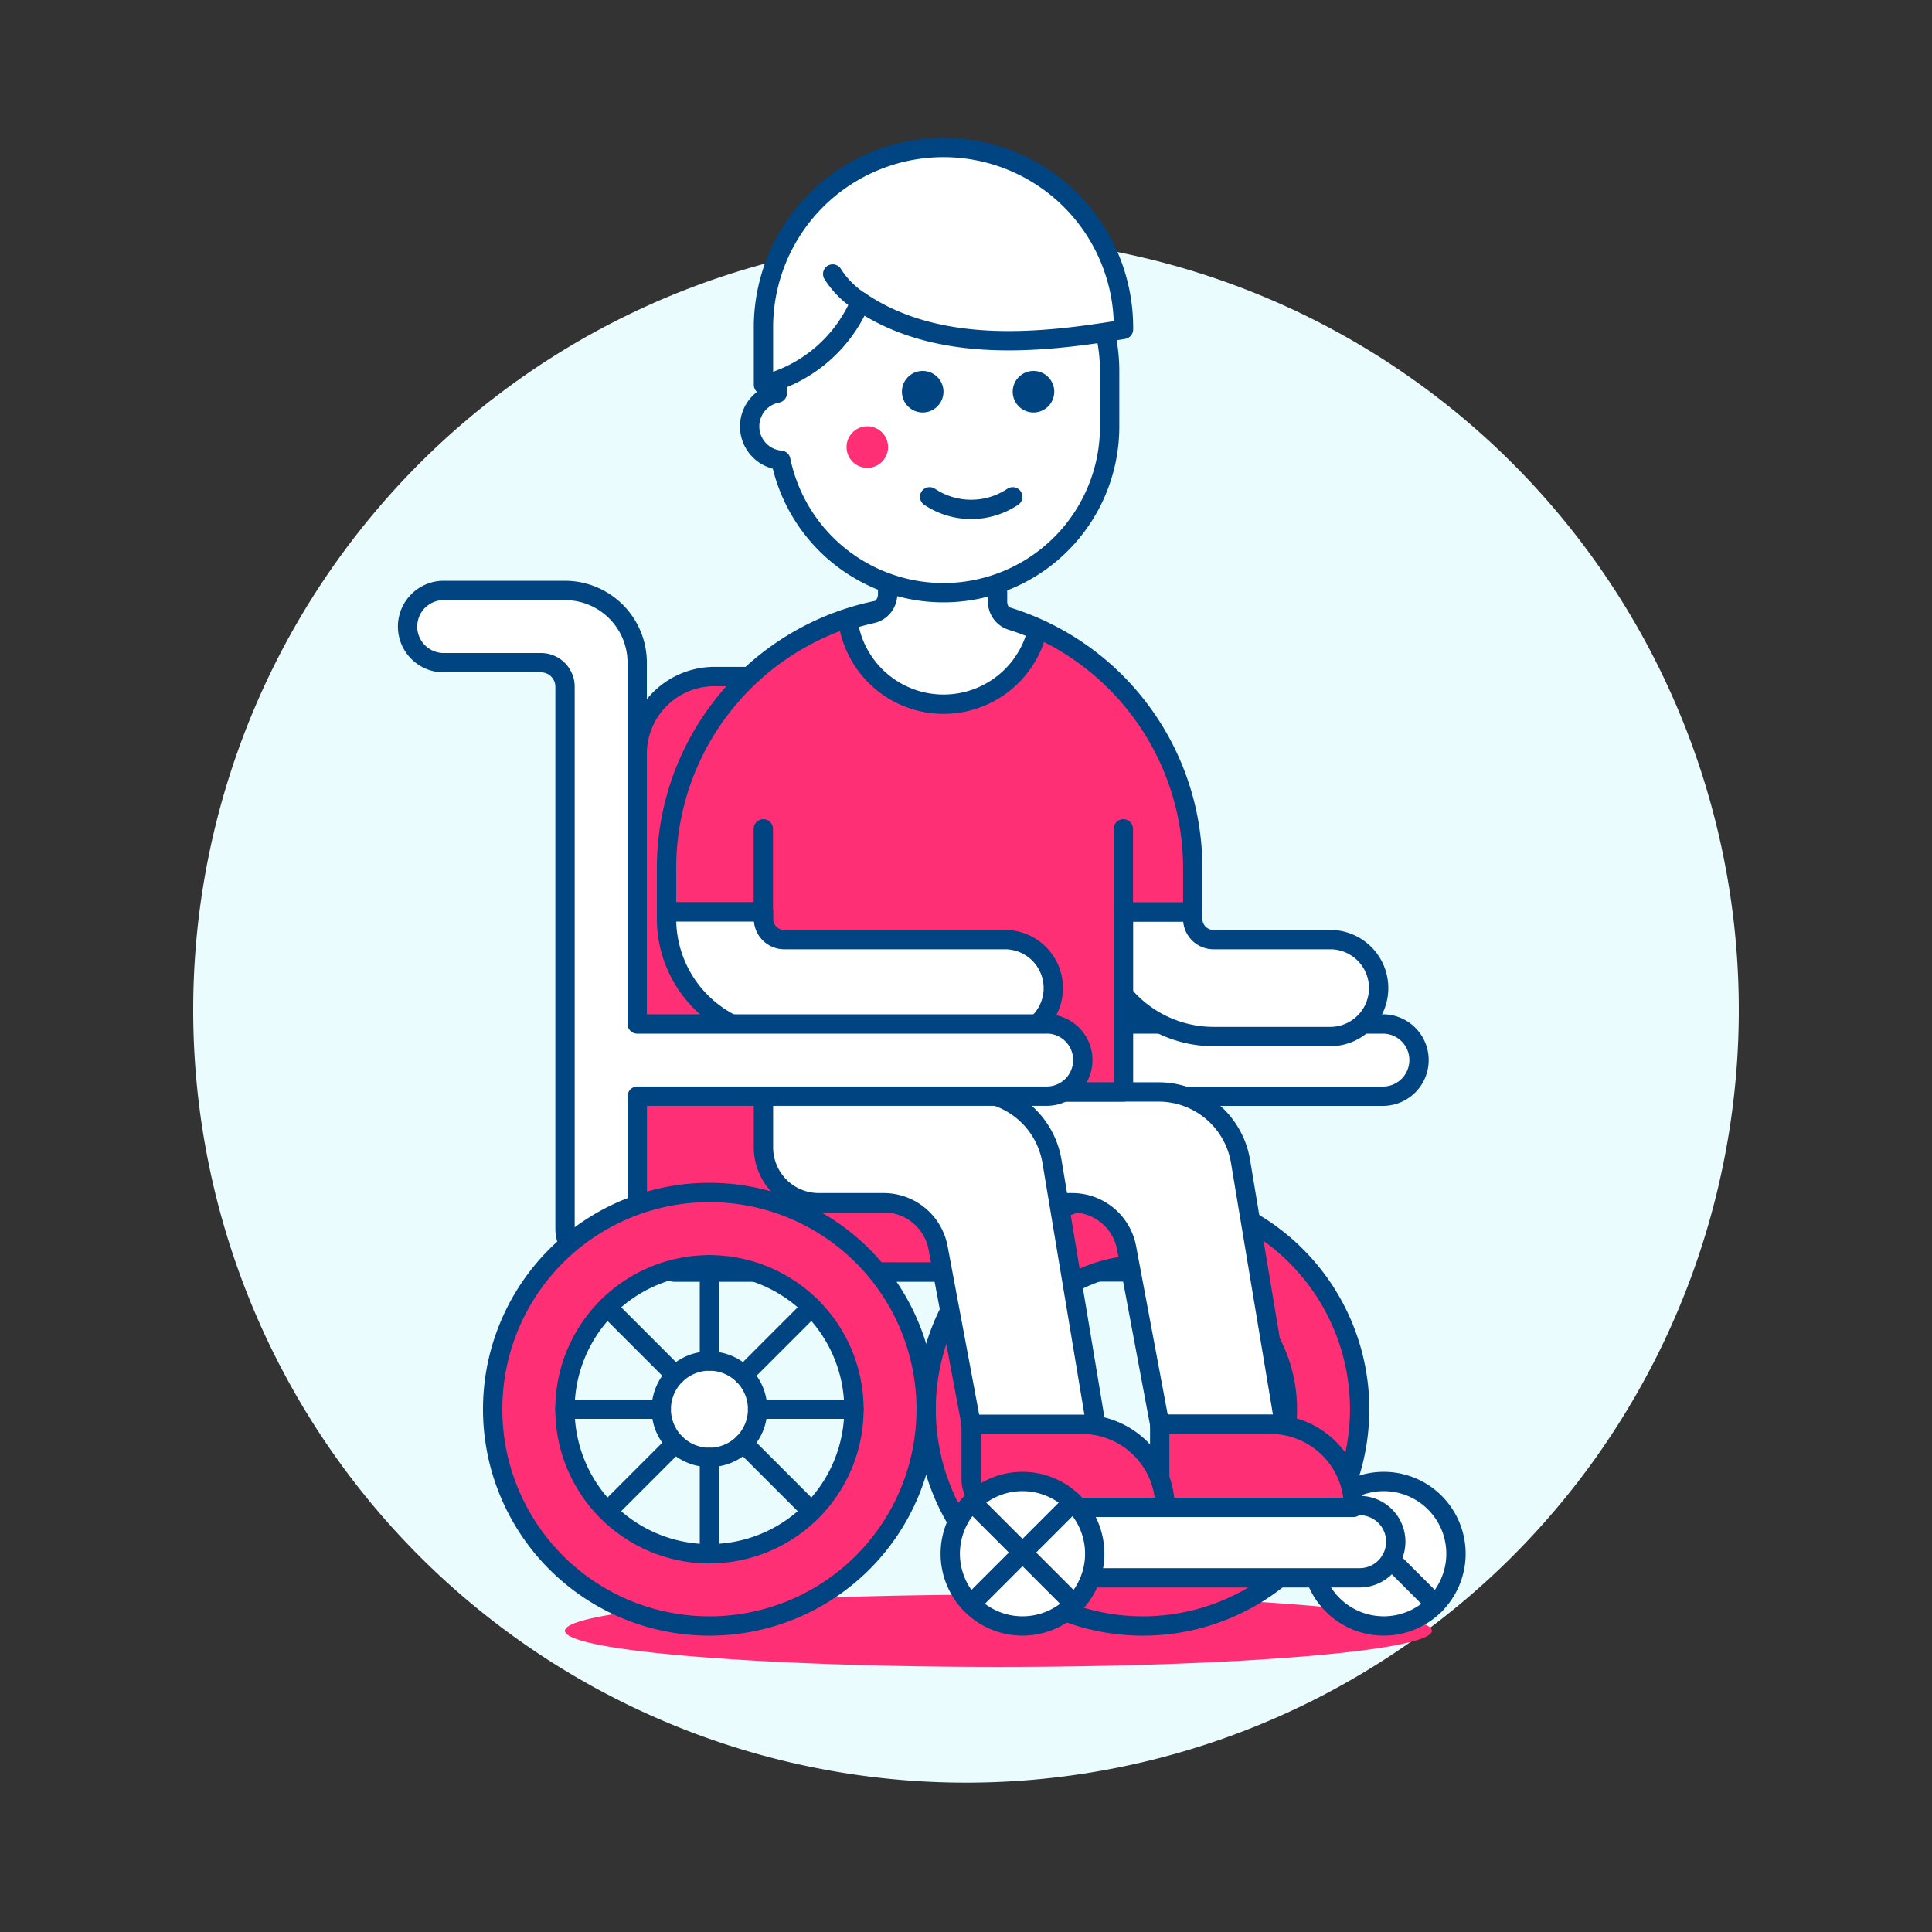 <svg xmlns="http://www.w3.org/2000/svg" viewBox="0 0 100 100" height="100" width="100"><rect x="0" y="0" width="100" height="100" fill="#333333" stroke="none"/><path d="M10.000 52.269 A40.000 40.000 0 1 0 90.000 52.269 A40.000 40.000 0 1 0 10.000 52.269 Z" fill="#eafcfd"/><path d="M29.241 84.409 A22.437 1.87 0 1 0 74.115 84.409 A22.437 1.87 0 1 0 29.241 84.409 Z" fill="#ff2f76"/><path d="M52.332,65.836H34.981a2,2,0,0,1-2-2V39.017a4,4,0,0,1,4-4H48.332a4,4,0,0,1,4,4Z" fill="#ff2f76"/><path d="M52.332,65.836H34.981a2,2,0,0,1-2-2V39.017a4,4,0,0,1,4-4H48.332a4,4,0,0,1,4,4Z" fill="none" stroke="#004481" stroke-linecap="round" stroke-linejoin="round"/><path d="M60.216,65.836H34.981a2,2,0,0,1-2-2V62.253H60.216Z" fill="#ff2f76" stroke="#004481" stroke-linecap="round" stroke-linejoin="round"/><path d="M49.808,53a1.87,1.87,0,1,0,0,3.739H71.622a1.87,1.87,0,0,0,0-3.739Z" fill="#ffffff" stroke="#004481" stroke-linecap="round" stroke-linejoin="round"/><path d="M59.157,61.723A11.219,11.219,0,1,0,70.375,72.941,11.219,11.219,0,0,0,59.157,61.723Zm0,18.7a7.479,7.479,0,1,1,7.479-7.479A7.478,7.478,0,0,1,59.157,80.42Z" fill="#ff2f76" stroke="#004481" stroke-linecap="round" stroke-linejoin="round"/><path d="M67.883 80.420 A3.739 3.739 0 1 0 75.361 80.420 A3.739 3.739 0 1 0 67.883 80.420 Z" fill="#ffffff" stroke="#004481" stroke-linecap="round" stroke-linejoin="round"/><path d="M52.924,77.927a1.87,1.87,0,0,0,0,3.74H70.375a1.87,1.87,0,1,0,0-3.74Z" fill="#ffffff" stroke="#004481" stroke-linecap="round" stroke-linejoin="round"/><path d="M74.297 83.033L71.995 80.732" fill="none" stroke="#004481" stroke-linecap="round" stroke-linejoin="round"/><path d="M68.9,48.635H62.811a1.077,1.077,0,0,1-1.076-1.075A2.36,2.36,0,0,0,61.7,47.2H56.755a2.361,2.361,0,0,0-.037.359,6.1,6.1,0,0,0,6.093,6.092H68.9a2.509,2.509,0,0,0,0-5.017Z" fill="#ffffff" stroke="#004481" stroke-linecap="round" stroke-linejoin="round"/><path d="M66.477,73.721H60.026l-1.712-9.13A2.866,2.866,0,0,0,55.5,62.253H49.275V56.519H59.967a4.3,4.3,0,0,1,4.242,3.593Z" fill="#ffffff" stroke="#004481" stroke-linecap="round" stroke-linejoin="round"/><path d="M34.5,45.051a13.618,13.618,0,1,1,27.235,0V47.2H58.152l0,9.318H39.517L39.511,47.2H34.5Z" fill="#ff2f76"/><path d="M34.5,45.051a13.618,13.618,0,1,1,27.235,0V47.2H58.152l0,9.318H39.517L39.511,47.2H34.5Z" fill="none" stroke="#004481" stroke-linecap="round" stroke-linejoin="round"/><path d="M70.06,78.021a4.3,4.3,0,0,0-4.3-4.3H60.026v4.3Z" fill="#ff2f76" stroke="#004481" stroke-linecap="round" stroke-linejoin="round"/><path d="M60.3,78.021a4.3,4.3,0,0,0-4.3-4.3H50.268v2.866A1.434,1.434,0,0,0,51.7,78.021Z" fill="#ff2f76" stroke="#004481" stroke-linecap="round" stroke-linejoin="round"/><path d="M56.718,73.721h-6.45l-1.712-9.13a2.866,2.866,0,0,0-2.818-2.338H42.384a2.867,2.867,0,0,1-2.867-2.867V56.519H50.208a4.3,4.3,0,0,1,4.242,3.593Z" fill="#ffffff" stroke="#004481" stroke-linecap="round" stroke-linejoin="round"/><path d="M52.06,48.635H40.592a1.077,1.077,0,0,1-1.075-1.075V47.2H34.5v.359a6.1,6.1,0,0,0,6.092,6.092H52.06a2.509,2.509,0,0,0,0-5.017Z" fill="#ffffff" stroke="#004481" stroke-linecap="round" stroke-linejoin="round"/><path d="M51.633,31.123V27.75H45.944v2.991a1.039,1.039,0,0,1-.8,1.019q-.64.142-1.257.344a4.995,4.995,0,0,0,9.809.519,12.256,12.256,0,0,0-1.349-.507A1.034,1.034,0,0,1,51.633,31.123Z" fill="#ffffff" stroke="#004481" stroke-linecap="round" stroke-linejoin="round"/><path d="M48.834,10.6a8.6,8.6,0,0,0-8.6,8.6v1.147a1.756,1.756,0,0,0,.18,3.476,8.6,8.6,0,0,0,17.021-1.756V19.2A8.6,8.6,0,0,0,48.834,10.6Z" fill="#ffffff" stroke="#004481" stroke-linecap="round" stroke-linejoin="round"/><path d="M48.834,20.274A1.075,1.075,0,1,1,47.759,19.2,1.075,1.075,0,0,1,48.834,20.274Z" fill="#004481"/><path d="M52.418,20.274A1.075,1.075,0,1,0,53.493,19.2,1.075,1.075,0,0,0,52.418,20.274Z" fill="#004481"/><path d="M45.967,23.141a1.075,1.075,0,1,1-1.075-1.075A1.075,1.075,0,0,1,45.967,23.141Z" fill="#ff2f76"/><path d="M48.118,25.715a3.876,3.876,0,0,0,4.3,0" fill="none" stroke="#004481" stroke-linecap="round" stroke-linejoin="round"/><path d="M58.152,17.049a9.318,9.318,0,1,0-18.635,0v2.866a7.4,7.4,0,0,0,5.017-4.3C48.549,18.318,53.851,17.765,58.152,17.049Z" fill="#ffffff"/><path d="M58.152,17.049a9.318,9.318,0,1,0-18.635,0v2.866a7.4,7.4,0,0,0,5.017-4.3C48.549,18.318,53.851,17.765,58.152,17.049Z" fill="none" stroke="#004481" stroke-linecap="round" stroke-linejoin="round"/><path d="M43.1,14.182a4.6,4.6,0,0,0,1.434,1.433" fill="none" stroke="#004481" stroke-linecap="round" stroke-linejoin="round"/><path d="M39.509 47.201L39.509 42.901" fill="none" stroke="#004481" stroke-linecap="round" stroke-linejoin="round"/><path d="M58.144 47.201L58.144 42.901" fill="none" stroke="#004481" stroke-linecap="round" stroke-linejoin="round"/><path d="M49.185 80.420 A3.739 3.739 0 1 0 56.663 80.420 A3.739 3.739 0 1 0 49.185 80.420 Z" fill="#ffffff" stroke="#004481" stroke-linecap="round" stroke-linejoin="round"/><path d="M50.311 77.745L55.6 83.033" fill="none" stroke="#004481" stroke-linecap="round" stroke-linejoin="round"/><path d="M55.537 77.745L50.249 83.033" fill="none" stroke="#004481" stroke-linecap="round" stroke-linejoin="round"/><path d="M54.171,53H32.981V34.3a3.74,3.74,0,0,0-3.74-3.739H23.009a1.87,1.87,0,1,0,0,3.739H28a1.246,1.246,0,0,1,1.246,1.247V63.593a1.87,1.87,0,0,0,3.74,0V56.737h21.19a1.87,1.87,0,0,0,0-3.74Z" fill="#ffffff" stroke="#004481" stroke-linecap="round" stroke-linejoin="round"/><path d="M36.72,61.723A11.219,11.219,0,1,0,47.938,72.941,11.218,11.218,0,0,0,36.72,61.723Zm0,18.7A7.479,7.479,0,1,1,44.2,72.941,7.478,7.478,0,0,1,36.72,80.42Z" fill="#ff2f76" stroke="#004481" stroke-linecap="round" stroke-linejoin="round"/><path d="M34.227 72.941 A2.493 2.493 0 1 0 39.213 72.941 A2.493 2.493 0 1 0 34.227 72.941 Z" fill="#ffffff" stroke="#004481" stroke-linecap="round" stroke-linejoin="round"/><path d="M36.72 65.463L36.72 70.448" fill="none" stroke="#004481" stroke-linecap="round" stroke-linejoin="round"/><path d="M36.72 75.434L36.72 80.42" fill="none" stroke="#004481" stroke-linecap="round" stroke-linejoin="round"/><path d="M31.432 67.653L34.957 71.179" fill="none" stroke="#004481" stroke-linecap="round" stroke-linejoin="round"/><path d="M29.241 72.941L34.227 72.941" fill="none" stroke="#004481" stroke-linecap="round" stroke-linejoin="round"/><path d="M31.432 78.23L34.957 74.704" fill="none" stroke="#004481" stroke-linecap="round" stroke-linejoin="round"/><path d="M38.483 74.704L42.008 78.23" fill="none" stroke="#004481" stroke-linecap="round" stroke-linejoin="round"/><path d="M39.213 72.941L44.199 72.941" fill="none" stroke="#004481" stroke-linecap="round" stroke-linejoin="round"/><path d="M38.483 71.179L42.008 67.653" fill="none" stroke="#004481" stroke-linecap="round" stroke-linejoin="round"/></svg>